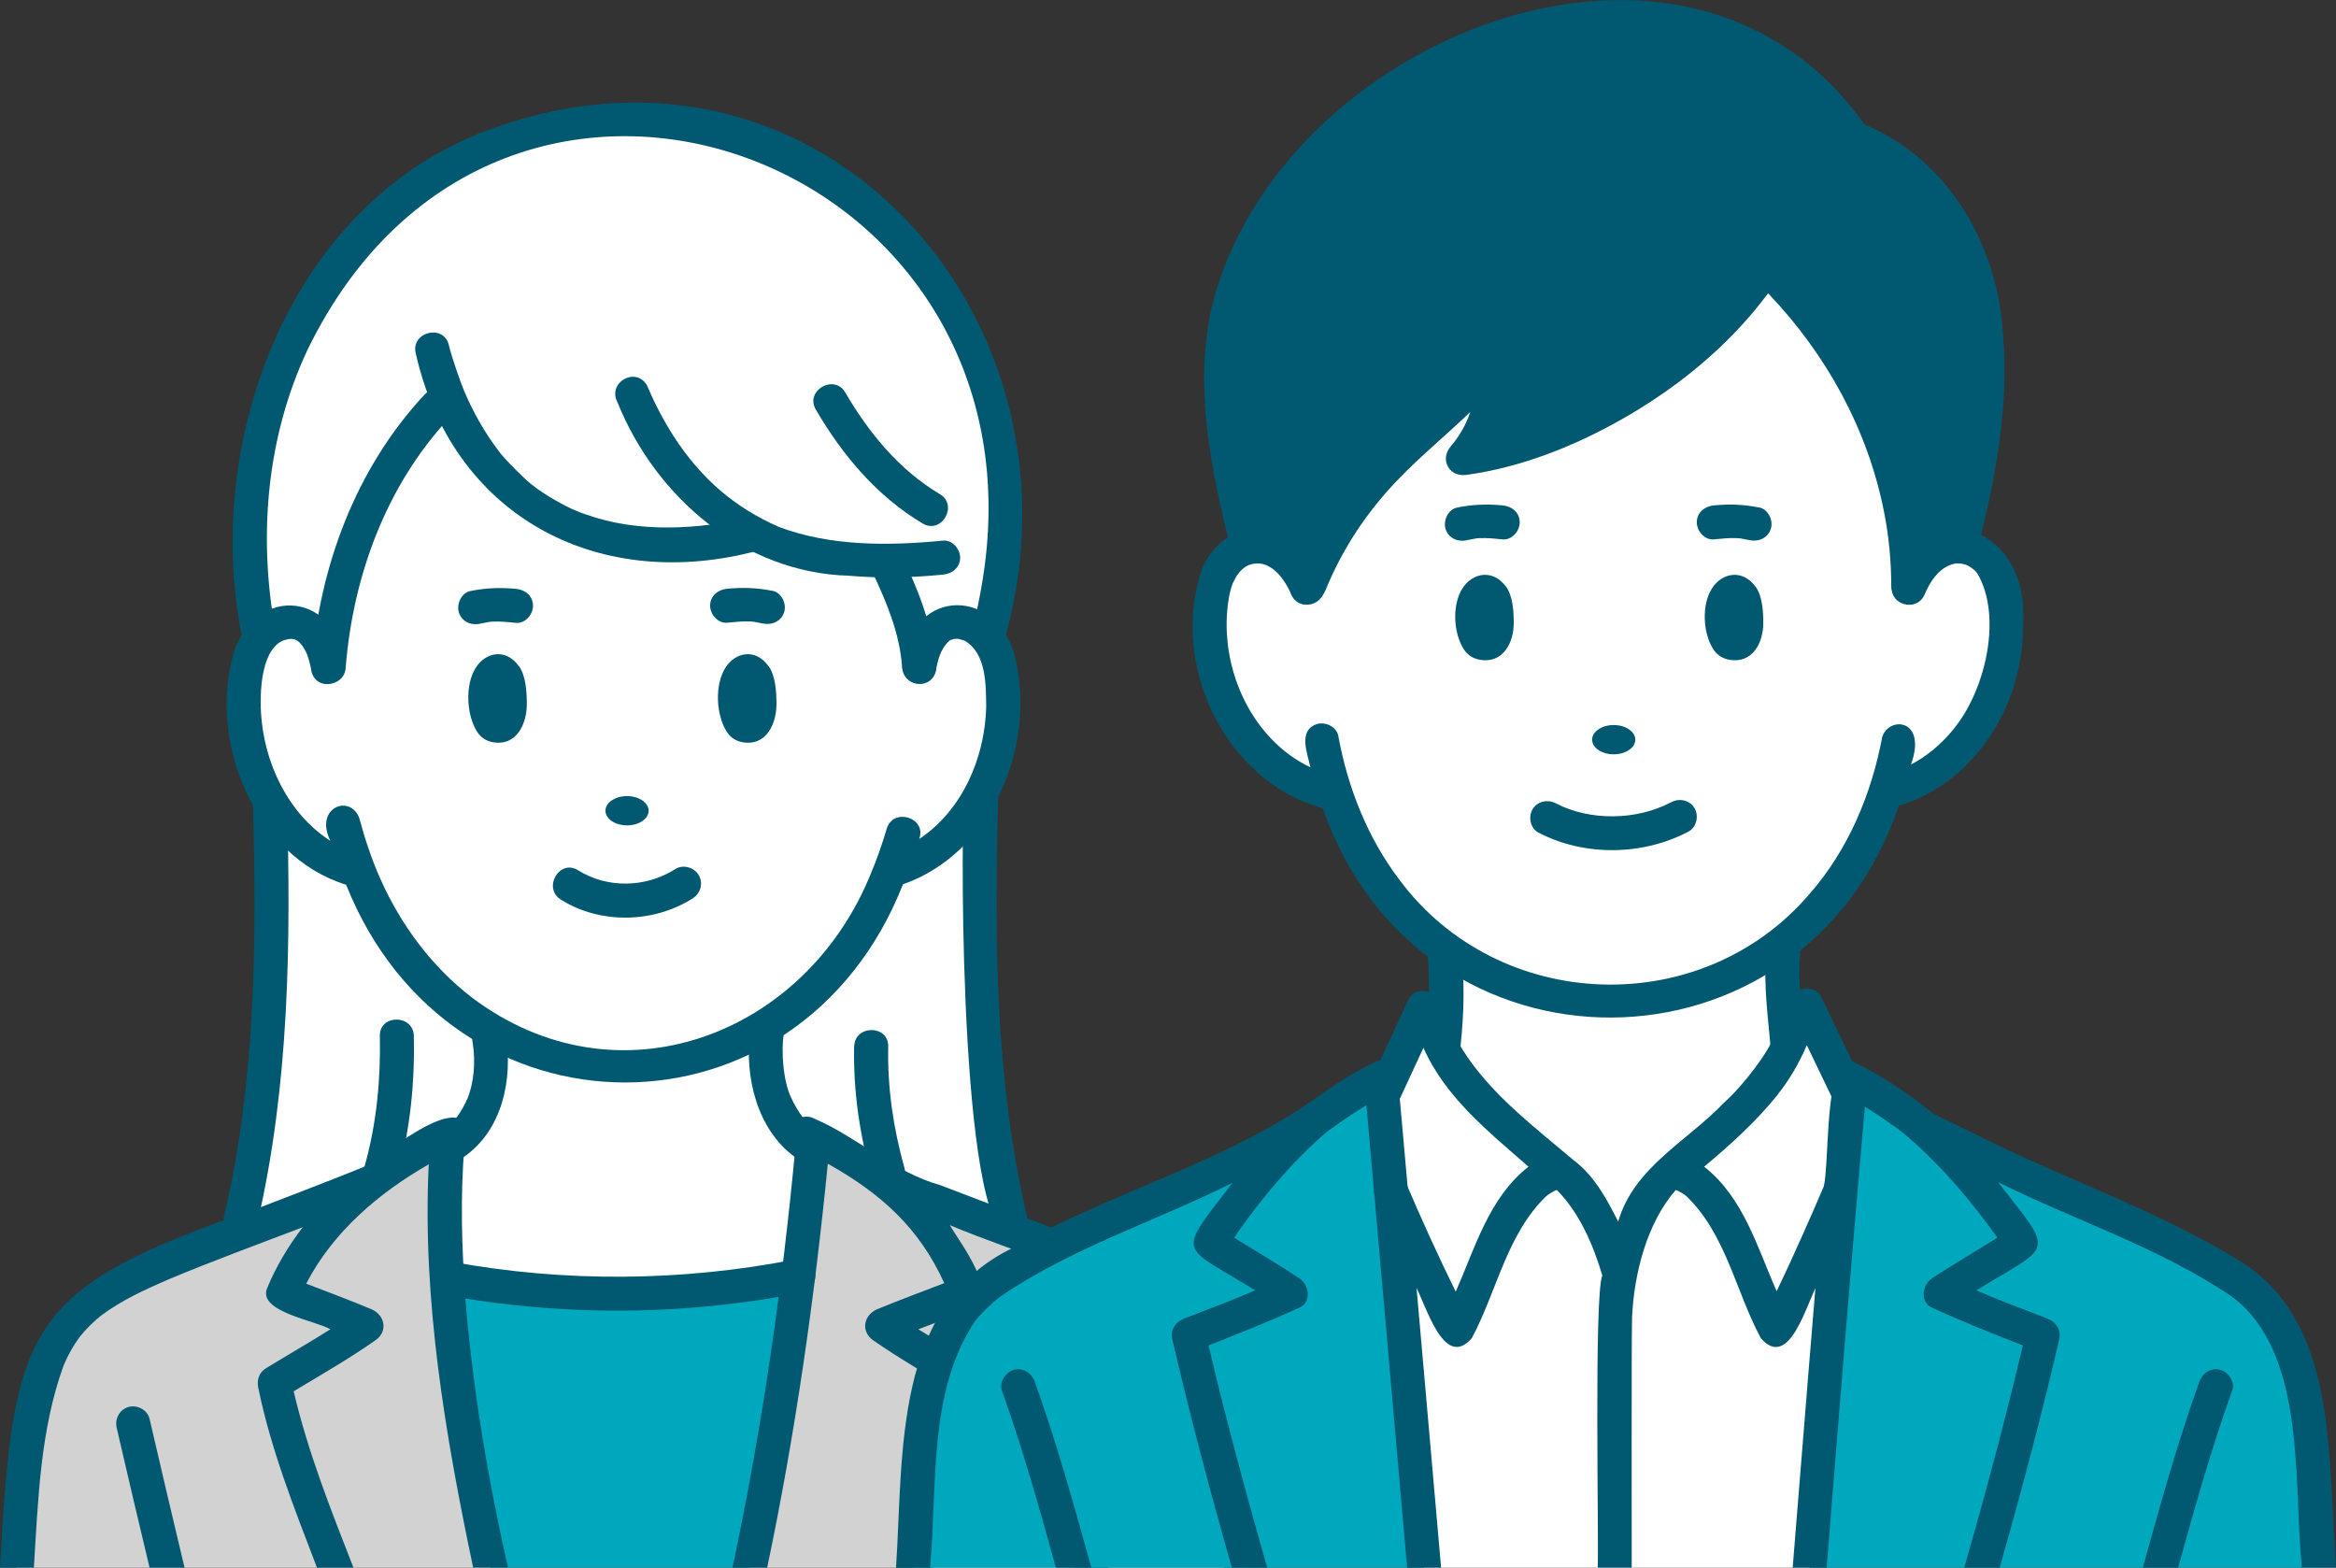 <?xml version="1.0" encoding="UTF-8"?>
<svg id="_レイヤー_2" data-name="レイヤー 2" xmlns="http://www.w3.org/2000/svg" width="188.36" height="126.4" viewBox="0 0 188.36 126.4">
  <rect x="0" y="0" width="188.36" height="126.4" fill="#333333" stroke="none"/>
  <defs>
    <style>
      .cls-1 {
        fill: #005970;
      }

      .cls-2 {
        fill: #fff;
      }

      .cls-3 {
        fill: #00a8be;
      }

      .cls-4 {
        fill: #d2d2d2;
      }
    </style>
  </defs>
  <g id="_レイヤー_1-2" data-name="レイヤー 1">
    <g>
      <g>
        <path class="cls-2" d="m64.81,92.13l.69.5c-.3,3.24-.67,6.68-1.12,10.26-9.24,1.81-18.97,1.91-28.3.17-.28-4.32-.26-7.93,0-10.54,2.37-1.7,3.93-3.56,3.37-8.79l.42-.5c6.69,3.77,14.74,3.75,21.39-.17l.6.11c-.85,6.23,2.95,8.96,2.95,8.96Z"/>
        <path class="cls-3" d="m64.37,102.89c-.96,7.64-2.22,15.51-3.91,23.51h-20.88c-1.98-8.83-3.02-16.28-3.5-23.33,9.33,1.73,19.03,1.64,28.3-.17Z"/>
        <path class="cls-4" d="m60.46,126.4c2.42-11.48,3.97-22.47,5.03-33.77.18-.16.55-.48.72-.64,1.67.91,3.73,2.26,5.54,3.5l.04-.06c4.97,2.03,11.87,4.54,16.43,6.41,9.98,2.67,11.5,12.28,11.85,24.56h-39.62Z"/>
        <path class="cls-4" d="m1.37,126.4c.37-12.31,1.86-21.87,11.85-24.56,4.66-1.91,11.41-4.36,16.43-6.41l.04.06c2.18-1.46,4.49-3.06,6.75-4.09.26,0,.75.03,1.02.04-.5.53-.93.78-1.39,1.09-.71,11.25.85,21.32,3.5,33.87H1.37Z"/>
        <path class="cls-2" d="m37.08,91.08c-7.16,5.03-11.75,5.72-17.45,8.11,1.57-11.26,2.84-22.89,2.13-34.53l.05-.03c1.69,2.7,4.09,5.03,7.08,5.47,2.37,6.06,6.25,10.41,10.77,13.02l-.21.48c.53,5.32-2.37,7.47-2.37,7.47Z"/>
        <path class="cls-2" d="m75.52,96.78c-2.95-1.84-14.94-3.53-13.5-13.18l-1.17-.31c4.66-2.62,8.68-7.12,11.11-13.54l.7.17c2.45-.92,4.62-2.82,6.09-5.3l.33.04c-.31,11.32-.22,22.68,2.35,33.66l-.93.38c-1.64-.6-3.29-1.22-4.99-1.92Z"/>
        <path class="cls-2" d="m74.13,53.76c.27-2.57,2.29-4.57,4.52-3.2,1.29.75,1.95,2.4,2.15,4.27.75,6.05-2.41,12.99-8.14,15.1l-.7-.17c-8.29,21.84-34.81,21.45-43.08.35-7.31-1.33-11.71-12.54-7.81-18.8,2.16-2.43,5.05-.76,5.37,2.46h.05c.78-7.81,3.58-17.17,9.78-21.46,3.25,7.53,10.1,13.75,24,10.89l.2-.31c3.06,1.79,7.37,2.29,11.11,2.3.7,2.54,2.39,4.92,2.53,8.58h.02Z"/>
        <path class="cls-2" d="m74.11,53.76c-.14-3.66-1.82-6.04-2.53-8.58-3.74,0-8.05-.51-11.11-2.3l-.2.31c-13.9,2.85-20.75-3.36-24-10.89-6.2,4.3-8.99,13.64-9.78,21.46h-.05c-.32-3.21-3.21-4.88-5.37-2.45l-.2-.12c-9.55-53.44,69.15-55.86,59-.68l-1.23.05c-2.24-1.37-4.25.63-4.52,3.2h-.02Z"/>
        <path class="cls-1" d="m35.71,104.39c7.44,1.37,15.07,1.66,22.59.81,2.16-.24,4.31-.57,6.44-.98.73-.14,1.14-1.01.96-1.69-.21-.76-.96-1.1-1.69-.96-9.07,1.76-18.48,1.84-27.57.17-1.73-.42-2.46,2.16-.73,2.65Z"/>
        <path class="cls-1" d="m45.23,72.54c3.18,1.99,7.47,1.9,10.62-.1.63-.4.88-1.22.49-1.88-.36-.62-1.25-.89-1.88-.49-2.45,1.55-5.53,1.55-7.85.1-1.5-.94-2.88,1.43-1.38,2.37h0Z"/>
        <ellipse class="cls-1" cx="50.56" cy="65.37" rx="1.74" ry="1.18"/>
        <path class="cls-1" d="m38.69,50.29c.24-.05.49-.09.73-.14.36-.07-.22,0,.05-.01.09,0,.19-.02.28-.02.62-.03,1.25.04,1.86.1.74.07,1.37-.68,1.37-1.37,0-.8-.63-1.3-1.37-1.37-1.28-.12-2.4-.08-3.66.17-.73.14-1.14,1.01-.96,1.69.21.76.96,1.1,1.69.96h0Z"/>
        <path class="cls-1" d="m62.29,47.64c-1.26-.25-2.38-.29-3.66-.17-.74.07-1.37.58-1.37,1.37,0,.69.63,1.44,1.37,1.37.62-.06,1.24-.13,1.86-.1.09,0,.19.02.28.02.3.01-.27-.06,0,0,.26.05.52.1.78.15.73.14,1.48-.21,1.69-.96.19-.67-.23-1.54-.96-1.69h0Z"/>
        <path class="cls-1" d="m41.85,53.73c-1.06-1.5-2.7-1.14-3.48.1-.89,1.38-.77,3.83.12,5.2.3.45.73.72,1.23.81,1.96.36,2.76-1.52,2.76-3.06,0-.94-.07-2.27-.62-3.05Z"/>
        <path class="cls-1" d="m61.98,53.73c-1.06-1.5-2.7-1.14-3.48.1-.89,1.38-.77,3.83.12,5.2.3.45.73.72,1.23.81,1.96.36,2.76-1.52,2.76-3.06,0-.94-.07-2.27-.62-3.05Z"/>
        <path class="cls-1" d="m81.9,53.16c-1.37-5.81-8.27-5.91-9.1.26-.39,1.76,2.15,2.45,2.65.73.16-.9.37-1.84,1.1-2.48.15-.13.5-.19.72-.16.17.05.36.09.52.15,1.75,1.04,1.71,3.52,1.73,5.36-.11,4.09-1.92,8.31-5.4,10.63.63-1.72-2.09-2.58-2.62-.83-.31,1.09-.92,2.79-1.24,3.52-5.27,13.17-20.46,18.95-32.21,10.09-3.23-2.48-5.71-5.83-7.37-9.54-.71-1.59-1.26-3.25-1.71-4.93-.75-1.98-3.66-.84-2.33,1.84-4.18-2.69-6.15-8.21-5.5-13.07.17-1.02.45-2.17,1.28-2.85.08-.07.29-.17.37-.22.09-.05.78-.2.48-.13.78-.13,1.17.54,1.49,1.23-.01-.03.05.15.05.15.14.41.24.83.31,1.26.49,1.72,3.05,1.03,2.65-.73-.69-5.64-7.01-6.3-8.88-.96-2.17,7.19,1.57,16.54,9.02,18.86,8.47,21.23,36.52,21.29,44.9-.04,7.14-2.49,10.71-11.04,9.08-18.14Zm-58.24-1.64s-.05-.02,0,0h0Zm-1.63.79c.08-.13.04-.05,0,0h0Zm44.76,24.05s0,0,0,0c-.07.09-.03.04,0,0Z"/>
        <path class="cls-1" d="m81.2,50.87c6.72-25.5-15.1-49.78-41.15-40.63-16.48,5.6-23.85,25.15-20.5,41.32.49,1.71,3.06,1.02,2.65-.73-1.4-7.66-.69-15.64,2.6-22.63,15.65-32.2,60.56-15.48,54.32,19.22-.16.92-.35,1.83-.57,2.73-.42,1.71,2.23,2.45,2.65.73h0Z"/>
        <path class="cls-1" d="m20.39,64.66c.31,11.12.26,22.41-2.3,33.29-.44,1.72,2.15,2.46,2.65.73,2.59-11.14,2.72-22.65,2.4-34.02-.05-1.76-2.79-1.77-2.74,0h0Z"/>
        <path class="cls-1" d="m30.63,83.53c.07,3.52-.26,7.03-1.21,10.43-.48,1.7,2.17,2.43,2.65.73,1.01-3.62,1.38-7.41,1.3-11.16-.04-1.76-2.78-1.77-2.74,0h0Z"/>
        <path class="cls-1" d="m77.73,64.66c-.28,3.51-.3,36.57,4.09,34.98.74-.2,1.13-.96.96-1.69-2.53-10.9-2.61-22.16-2.3-33.29.05-1.77-2.7-1.76-2.74,0h0Z"/>
        <path class="cls-1" d="m68.87,84.38c-.07,3.57.44,7.09,1.41,10.53.48,1.7,3.12.98,2.65-.73-.9-3.22-1.38-6.46-1.31-9.8.04-1.77-2.71-1.77-2.74,0h0Z"/>
        <path class="cls-1" d="m14.88,126.4h-2.82c-.9-3.75-1.78-7.51-2.65-11.27-.17-.72.22-1.48.96-1.69.69-.19,1.52.24,1.69.96.93,4,1.86,8,2.82,12Z"/>
        <path class="cls-1" d="m92.02,115.13c-.87,3.76-1.75,7.52-2.65,11.27h-2.82c.96-3.99,1.9-7.99,2.83-12,.49-1.72,3.08-1.01,2.65.73Z"/>
        <path class="cls-1" d="m34.24,31.81c-5.54,5.93-8.51,13.91-9.1,21.95,0,1.78,2.7,1.79,2.74,0,.59-7.31,3.26-14.6,8.3-20.01,1.2-1.29-.73-3.24-1.94-1.94h0Z"/>
        <path class="cls-1" d="m70.4,46.25c1.12,2.39,2.13,4.79,2.34,7.51.06.74.59,1.37,1.37,1.37.7,0,1.43-.63,1.37-1.37-.25-3.19-1.37-6.03-2.72-8.89-.31-.67-1.28-.84-1.88-.49-.69.4-.81,1.2-.49,1.88h0Z"/>
        <path class="cls-1" d="m33.53,28.52c2.95,12.99,14.45,19.17,27.11,16,.73-.15,1.14-1.01.96-1.69-.21-.76-.96-1.11-1.69-.96-4.48.9-9.23,1.08-13.56-.73-.69-.28-2.43-1.23-3.33-1.96-.49-.3-2.54-2.37-2.82-2.83-1.14-1.5-2.07-3.15-2.8-4.89-.24-.56-.96-2.59-1.22-3.68-.46-1.7-3.1-.98-2.65.73h0Z"/>
        <path class="cls-1" d="m49.79,32.44c3.09,7.67,10.18,13.74,18.65,13.98,2.53.22,5.08.16,7.61-.09.74-.07,1.37-.58,1.37-1.37,0-.69-.63-1.44-1.37-1.37-4.44.43-9.07.46-13.24-1.1-3.6-1.59-6.26-3.88-8.49-7.31-.84-1.31-1.55-2.69-2.16-4.12-.91-1.53-3.21-.22-2.37,1.38h0Z"/>
        <path class="cls-1" d="m65.78,33.02c2.14,3.67,4.93,7,8.62,9.19,1.52.9,2.9-1.47,1.38-2.37-3.29-1.96-5.72-4.94-7.63-8.2-.89-1.52-3.26-.14-2.37,1.38h0Z"/>
        <path class="cls-1" d="m37.35,93.32c3.18-2.16,4.03-6.36,3.42-9.95-.49-1.72-3.04-1.03-2.65.73.23,1.56.12,3.17-.48,4.61.04-.09.04-.1.02-.07-.24.54-.46.92-.75,1.33-.05.07-.24.29.01,0-.21.26-.43.51-.68.74-.12.11-.61.56-.14.14-1.69.86-.45,3.39,1.23,2.48h0Z"/>
        <path class="cls-1" d="m65.5,90.95s.36.3.1.07c-.24-.21-.46-.43-.67-.67-.08-.09-.37-.48-.12-.14-.41-.56-.78-1.15-1.05-1.78-.56-1.19-.83-3.56-.53-5.26-.01-1.79-2.66-1.81-2.74,0-.47,3.6.53,7.9,3.63,10.14.6.43,1.53.1,1.88-.49.4-.69.11-1.44-.49-1.88h0Z"/>
        <path class="cls-1" d="m37.54,104.7c-.32-4.1-.43-8.24-.09-12.34.41-.42.46-1.18.18-1.66-1.28-2.24-6.76,2.55-8.33,3.4-2.74,1.11-5.51,2.17-8.27,3.23C2.06,103.9,1.1,106.59,0,126.4h2.73c.35-5.53.51-11.09,2.4-16.31,0,0,0,0,0,0,.34-.81.77-1.58,1.29-2.29h0s0,0,0,0c0,0,0,0,0,0,0,0,0,0,0,0,.5-.63,1.14-1.26,1.76-1.75,1.66-1.23,3.53-2.08,5.42-2.9,3.56-1.49,7.2-2.82,10.81-4.2-1.17,1.53-2.17,3.2-2.88,4.94-.73,1.88,3.87,2.57,5.11,3.29-1.71,1.08-3.46,2.08-5.19,3.14-.56.34-.75.93-.63,1.55,1.02,5,2.92,9.78,4.74,14.53h2.94c-1.82-4.66-3.68-9.34-4.82-14.22,2.22-1.34,4.46-2.62,6.59-4.11,1.04-.72.77-2.05-.33-2.51-1.73-.73-3.49-1.38-5.25-2.06,2.16-4.17,5.85-7.32,9.88-9.62-.53,10.93,1.34,21.85,3.58,32.51h2.81c-1.62-7.15-2.84-14.38-3.44-21.7Z"/>
        <path class="cls-1" d="m100.29,114.39c-.76-7-4.99-11.62-11.56-13.82-4.25-1.79-8.61-3.34-12.91-5.01-3.75-1.05-6.61-3.82-10.12-5.35-1.47-.77-2.84,1.19-1.56,2.27-1.07,11.4-2.69,22.71-5.08,33.92h2.8c2.26-10.75,3.81-21.64,4.89-32.57,4.26,2.39,7.36,5.15,9.39,9.63-1.8.69-3.61,1.36-5.4,2.1-1.1.46-1.36,1.79-.33,2.51,2.14,1.49,4.39,2.77,6.62,4.11-1.14,4.87-2.93,9.56-4.73,14.22h2.94c1.78-4.76,3.65-9.53,4.65-14.53.12-.62-.08-1.21-.63-1.55-1.73-1.06-3.49-2.07-5.21-3.14,1.39-.54,2.79-1.05,4.17-1.6,2.59-1.05-.78-5.32-1.64-6.8,5.58,2.35,11.64,3.86,16.69,7.27.52.4,1.23,1.1,1.7,1.67,3.52,5.47,3.19,12.38,3.73,18.67h2.75c-.21-4.02-.48-8.03-1.17-12.01Z"/>
      </g>
      <g>
        <path class="cls-2" d="m153.98,47.29c2.07-4.93,7.38-4.08,7.67,1.46.81,6.03-2.96,14.09-9.49,14.77-7.28,22.9-37.08,23.04-44.53.23-6.74-.76-10.82-8.68-9.95-15,.23-5.39,5.51-6.53,7.68-1.43l.2-.08c4.09-10.11,11.08-12.81,14.78-18.09.15,1.66.15,4.89-2.38,7.83,8.73-1.2,19.1-7.42,24.34-15.29,7.28,6.27,11.47,15.97,11.57,25.55l.12.05Z"/>
        <path class="cls-1" d="m142.29,21.69c-5.24,7.87-15.62,14.09-24.34,15.29,2.53-2.94,2.53-6.17,2.38-7.83-3.7,5.28-10.69,7.98-14.78,18.09l-.2.08c-1.1-2.62-3.07-3.61-4.74-3.18-12.66-30.84,29.88-58.18,48.77-33.07,11.72,5.06,12.67,17.45,8.78,32.98-1.53-.11-3.19.93-4.17,3.24l-.12-.05c-.1-9.58-4.29-19.29-11.57-25.55Z"/>
        <path class="cls-3" d="m186.99,126.4h-41.07c.05-.57.09-1.14.14-1.71.05-.57.09-1.14.14-1.7,0-.06.01-.13.02-.19.06-.69.11-1.39.17-2.08.03-.38.06-.76.09-1.13.05-.62.1-1.23.15-1.84.04-.51.08-1.03.13-1.54.03-.38.06-.75.09-1.13.03-.38.06-.75.09-1.12.06-.75.12-1.5.18-2.25.04-.5.08-.99.12-1.49.05-.63.1-1.25.15-1.87.06-.75.12-1.49.18-2.24.03-.37.06-.75.09-1.12.13-1.61.27-3.22.4-4.83t0,0s0,0,0,0c.12-1.37.23-2.75.35-4.12.04-.45.08-.9.12-1.35.02-.23.04-.46.06-.7.07-.81.14-1.61.21-2.42.07-.81.14-1.62.21-2.43.01-.14.02-.28.04-.42,0-.07.01-.15.02-.22h0c.02-.23.04-.46.06-.69,0-.04,0-.08.01-.12l.26-.56c.24.12.51.27.82.44h0c.09.05.19.11.29.16.58.33,1.27.76,2.08,1.31.35.24.72.5,1.12.79l.55.41,1.1.82c1.1.55,2.31,1.13,3.56,1.73,5.8,2.75,12.65,5.77,15.25,6.97,9.44,4.39,11.25,6.75,12.35,18.3.18,2.77.34,5.55.49,8.35Z"/>
        <path class="cls-3" d="m114.63,124.19c.06.74.13,1.47.2,2.21h-41.22c.15-2.79.31-5.58.49-8.35,1.1-11.55,2.91-13.92,12.35-18.3,2.56-1.19,9.26-4.14,15-6.86,1.34-.64,2.63-1.26,3.8-1.84l.38-.33.65-.57.38-.33c.4-.29.77-.55,1.12-.79.92-.62,1.67-1.09,2.3-1.44.05-.03.11-.06.16-.09l.18.06,1.01.33c.02.17.03.33.04.5.02.24.04.49.06.73.07.78.14,1.56.21,2.34.02.17.03.34.05.51.07.74.13,1.47.2,2.21.01.16.03.33.04.49,0,0,0,.01,0,.02.06.67.12,1.33.18,1.99.01.16.03.31.04.47.03.37.07.75.1,1.12.06.66.12,1.31.17,1.97h0c.04.48.08.95.13,1.43.06.73.13,1.47.19,2.2.1,1.12.2,2.24.3,3.36.06.64.11,1.27.17,1.91,0,.11.02.22.03.33.06.72.13,1.44.19,2.17.04.42.07.83.11,1.25.06.73.13,1.46.19,2.19.16,1.87.33,3.75.49,5.64.1,1.13.2,2.27.3,3.41,0,.02,0,.04,0,.07Z"/>
        <path class="cls-2" d="m148.41,96.03c-.12,1.38-.23,2.75-.35,4.12t0,0s0,0,0,0c-.74,8.75-1.44,17.49-2.14,26.25h-31.09c-.77-8.73-1.53-17.44-2.3-26.16-.12-1.41-.25-2.81-.37-4.22h0c1.64,3.69,3.31,7.74,5.31,11.19,2.13-3.76,3.58-11.58,8.23-12.73l.02-.05c2.65,1.84,3.94,5.33,4.85,8.32h.03c.75-2.85,1.7-6.73,4.36-8.36l-.02.09c4.63,1.2,6.07,8.96,8.2,12.73,1.97-3.46,3.58-7.52,5.21-11.19,0,0,.04,0,.04,0Z"/>
        <path class="cls-2" d="m143.16,107.21c-2.11-4.04-4.05-11.99-8.2-12.73l.02-.09c-.09.03-.17.08-.25.13h0c9.15-7.77,8.21-7.38,11.15-13.26l3.02,6.51.24.02c-.25,2.76-.48,5.5-.72,8.23h-.04c-1.67,3.94-4.59,10.42-5.21,11.18Z"/>
        <path class="cls-2" d="m125.93,94.52h0c-.06-.02-.12-.06-.18-.08l-.02.05c-4.17.7-6.12,8.68-8.23,12.73-.62-.77-3.64-7.25-5.31-11.19h0c-.24-2.7-.48-5.41-.72-8.14l.32-.11,3.02-6.51c2.94,5.85,1.97,5.46,11.15,13.25Z"/>
        <path class="cls-2" d="m144.13,84.33l.23.11c-1,2.05-2.65,4.33-9.64,10.07h0c-1.69.99-3.36,4.74-4.1,8.25h-.03c-.81-3.28-3.02-7.25-4.67-8.24h0c-7.04-5.79-8.67-8.06-9.66-10.13l.14-.07c.23-2.11.25-6.13.07-7.39l.28-.34c7.75,5.53,18.15,5.57,25.96.15l1.07.18c-.19,1.32.11,5.26.35,7.39Z"/>
        <path class="cls-1" d="m118.25,43.56c.24-.05.49-.09.73-.14.36-.07-.22,0,.05-.01.09,0,.19-.02.28-.02.62-.03,1.25.04,1.86.1.74.07,1.37-.68,1.37-1.37,0-.8-.63-1.3-1.37-1.37-1.28-.12-2.4-.08-3.66.17-.73.14-1.14,1.01-.96,1.69.21.76.96,1.1,1.69.96h0Z"/>
        <path class="cls-1" d="m141.85,40.92c-1.26-.25-2.38-.29-3.66-.17-.74.07-1.37.58-1.37,1.37,0,.69.63,1.44,1.37,1.37.62-.06,1.24-.13,1.86-.1.09,0,.19.02.28.02.3.01-.27-.06,0,0,.26.05.52.1.78.15.73.14,1.48-.21,1.69-.96.19-.67-.23-1.54-.96-1.69h0Z"/>
        <path class="cls-1" d="m121.43,47.3c-1.06-1.45-2.7-1.1-3.48.1-.89,1.33-.77,3.69.12,5.01.3.43.73.69,1.23.78,1.96.35,2.76-1.46,2.76-2.95,0-.91-.07-2.18-.62-2.94Z"/>
        <path class="cls-1" d="m141.55,47.3c-1.06-1.45-2.7-1.1-3.48.1-.89,1.33-.77,3.69.12,5.01.3.43.73.69,1.23.78,1.96.35,2.76-1.46,2.76-2.95,0-.91-.07-2.18-.62-2.94Z"/>
        <path class="cls-1" d="m148.01,25.91c-1.19-1.61-2.48-3.14-3.89-4.57.47-.78.89-1.58,1.26-2.42.3-.68.2-1.47-.49-1.88-.58-.34-1.57-.19-1.88.49-1.72,3.88-4.42,7.01-7.65,9.76-3.22,2.74-7.16,5.09-11.06,6.59-1.16.45-2.35.83-3.56,1.14.8-1.82,1.13-3.82.95-5.87-.12-1.38-1.75-1.83-2.56-.69-.09.13-.18.25-.27.37,0,.01-.02.02-.02.03-.04.05-.08.1-.11.14-.2.26-.42.5-.63.75-.43.48-.88.94-1.34,1.39-.97.95-2,1.84-3,2.75-2.38,2.14-4.61,4.42-6.42,7.07-1.26,1.85-2.26,3.84-3.11,5.9-.28.69.3,1.51.96,1.69.79.22,1.41-.27,1.69-.96,1.32-3.24,3.21-6.11,5.53-8.59,1.92-2.05,4.1-3.82,6.12-5.76,0,0,.01-.01.02-.02-.32.97-.83,1.9-1.57,2.77-.4.47-.54,1.1-.21,1.66.33.57.94.72,1.55.63,4.39-.62,8.64-2.31,12.48-4.49,3.98-2.26,7.69-5.18,10.63-8.7.39-.47.77-.95,1.14-1.44,4.68,4.89,8.04,10.97,9.35,17.64.39,1.96.57,3.91.58,5.94,0,1.76,2.75,1.77,2.74,0-.03-7.66-2.69-15.18-7.22-21.33Z"/>
        <path class="cls-1" d="m161.52,27.14c-.36-7.23-4.33-14.25-11.18-17.11-14.4-20.31-47.24-6.86-52.6,14.61-1.49,6.39-.12,13.04,1.41,19.28.42,1.71,3.07.99,2.65-.73-1.28-5.14-2.44-10.79-1.76-16,3.44-19.37,30.97-33.19,46.24-17.97.8.85,1.25,1.42,1.85,2.45.14.37.48.64.85.74,1.37.63,2.68,1.38,3.86,2.32,8.39,6.91,6.34,19.23,4.02,28.57-.44,1.71,2.2,2.44,2.65.73,1.41-5.46,2.46-11.22,2.02-16.88Zm-4.2-6.43s0,.02,0,0h0Z"/>
        <ellipse class="cls-1" cx="130.12" cy="59.64" rx="1.74" ry="1.18"/>
        <path class="cls-1" d="m124.07,67.14c3.71,1.93,8.4,1.85,12.08-.09.65-.35.85-1.26.49-1.88-.39-.66-1.22-.84-1.88-.49-2.86,1.51-6.62,1.5-9.31.09-.66-.34-1.49-.17-1.88.49-.36.62-.17,1.53.49,1.88h0Z"/>
        <path class="cls-1" d="m110.07,87.89c-.09-1.05,1.35-1.77,2.15-1.12.58.41.61,1.17.65,1.82.21,2.36.42,4.72.63,7.08.91,10.24,1.8,20.49,2.7,30.73h-2.74c-1.13-12.84-2.25-25.68-3.39-38.51Z"/>
        <path class="cls-1" d="m150.51,87.68c-1.15,12.9-2.18,25.81-3.22,38.72h-2.74c.83-10.27,1.65-20.55,2.53-30.82.37-1.84.18-8.15,1.25-9,.8-.68,2.27.03,2.18,1.1Z"/>
        <path class="cls-1" d="m87.99,126.4h-2.85c-1.33-4.79-2.67-9.58-4.35-14.26-.25-.7.29-1.5.96-1.69.75-.21,1.44.26,1.69.96,1.77,4.92,3.16,9.95,4.56,14.99Z"/>
        <path class="cls-1" d="m179.98,112.14c-1.68,4.68-3.02,9.47-4.35,14.26h-2.85c1.4-5.03,2.79-10.07,4.56-14.99.25-.7.93-1.17,1.69-.96.67.19,1.21.99.96,1.69Z"/>
        <path class="cls-1" d="m115.15,77.3c.1,1.39.13,4.94-.12,7.03,0,1.78,2.69,1.79,2.74,0,.27-2.53.36-5.23.02-7.76-.1-.73-1.04-1.14-1.69-.96-.79.22-1.06.95-.96,1.69h0Z"/>
        <path class="cls-1" d="m142.41,76.94c-.21,2.46.14,4.94.35,7.39.08.74.57,1.37,1.37,1.37.68,0,1.45-.63,1.37-1.37-.15-1.33-.26-2.67-.33-4-.06-1.11-.16-2.28-.01-3.39-.01-1.79-2.66-1.81-2.74,0h0Z"/>
        <path class="cls-1" d="m143.31,88.29c1.01-1.26,1.75-2.57,2.38-4.02.67,1.4,1.35,2.8,2.02,4.21.32.67,1.27.84,1.88.49.68-.4.81-1.21.49-1.88-1.08-2.24-2.15-4.48-3.23-6.72-.45-.94-1.89-.85-2.37,0-.57,1.02-1,2.1-1.44,3.18-.38,1.21-2.5,4.02-4.02,5.35-2.96,3.12-7.27,5.2-8.54,9.6-.91-1.81-1.93-3.71-3.59-4.95-3.21-2.72-6.74-5.36-9-8.98-.73-1.29-1.21-2.71-1.94-4-.47-.84-1.93-.95-2.37,0-1.01,2.17-2.01,4.34-3.02,6.51-.31.67-.19,1.48.49,1.88.59.35,1.56.18,1.88-.49.62-1.33,1.23-2.66,1.85-3.99,1.75,3.99,5.27,6.79,8.47,9.59-3.18,2.48-4.31,6.55-5.87,10.08-1.42-2.9-2.76-5.84-4.03-8.81-.91-1.53-3.21-.22-2.37,1.38.98,2.31,2.01,4.59,3.09,6.85.88,1.47,2.3,6.95,4.6,4.34,2.03-3.79,2.83-8.43,6.04-11.49-.17.15.09-.07.15-.11.18-.12.36-.22.55-.32-.01,0,.05-.02.13-.04,1.82,1.85,2.93,4.42,3.66,6.89-.68,1.61-.27,21.39-.37,23.56h2.74c.01-2.99-.03-17.53.03-20.2.16-3.49,1.18-7.56,3.52-10.25.08.03.15.06.13.04.17.08.34.18.51.29.06.04.41.32.15.1,3.25,3.06,4.03,7.73,6.08,11.53,2.31,2.62,3.69-2.86,4.55-4.34,1.04-2.27,2.06-4.55,3.03-6.85.29-.68.2-1.47-.49-1.88-.58-.34-1.59-.19-1.88.49-1.26,2.95-2.56,5.89-3.94,8.78-1.56-3.51-2.68-7.57-5.85-10.04,2.12-1.77,4.19-3.64,5.91-5.78Z"/>
        <path class="cls-1" d="m110.85,85.65c-1.73.81-3.33,1.87-4.88,2.98-7.35,5.16-16.4,7.5-24.2,11.94-9.79,4.61-8.91,16.66-9.52,25.83h2.74c.63-6.63-.2-14.05,3.6-19.84.58-.73,1.27-1.38,2-1.97,0,0,0,0,0,0,0,0,0,0,0,0,5.76-3.96,12.56-6.1,18.79-9.22-4.59,5.96-4.24,4.91,1.83,8.67-1.82.8-3.84,1.54-5.72,2.27-.71.28-1.14.9-.96,1.69,1.43,6.18,3.06,12.31,4.8,18.4h2.85c-1.7-5.94-3.31-11.91-4.73-17.92,2.47-.96,4.91-1.95,7.33-3.04,1-.45.78-1.86,0-2.37-1.73-1.14-3.51-2.2-5.28-3.28,2.18-3.13,4.67-6.11,7.55-8.58,0,0,0,0,0,0,1.65-1.18,3.33-2.33,5.18-3.19,1.54-.9.19-3.23-1.38-2.37Z"/>
        <path class="cls-1" d="m188.11,121.9c-.39-7.12-.6-15.76-7.25-20.07-6.85-4.29-14.65-6.84-21.84-10.51-1.04-.49-2.07-1.01-3.11-1.51-1.97-1.61-4.1-3.05-6.4-4.16-.67-.31-1.48-.19-1.88.49-.35.59-.18,1.56.49,1.88,1.83.85,3.5,1.98,5.13,3.16,3,2.46,5.55,5.46,7.81,8.61-1.76,1.09-3.54,2.15-5.28,3.28-.78.51-1,1.91,0,2.37,2.41,1.1,4.86,2.08,7.33,3.04-1.42,6.01-3.02,11.99-4.73,17.92h2.86c1.74-6.1,3.37-12.22,4.8-18.4.18-.78-.24-1.41-.96-1.69-1.89-.73-3.89-1.47-5.72-2.27,6.16-3.78,6.39-2.8,1.75-8.72,6.27,3.11,13.07,5.29,18.88,9.24,0,0,0,0,0,0,6.04,4.57,4.91,14.97,5.62,21.83h2.74c-.08-1.5-.16-3-.25-4.5Z"/>
        <path class="cls-1" d="m163.12,50.22c.53-7.59-7.32-10.78-10.52-3.17-.46,1.73,2.08,2.45,2.65.73-.08.19.12-.25.11-.23.46-.96,1.21-1.91,2.3-2.11-.02,0-.03,0-.05,0,.04,0,.19-.04.19,0,.25-.04.48.03.72.1.24.07.71.4.9.66,2.06,3.46.69,9.3-1.75,12.4,0,0-.19.24-.18.23-.94,1.15-2.14,2.17-3.4,2.81,1.33-3.7-1.78-3.92-2.32-2.22-.86,4.59-2.73,9.07-5.82,12.61-8.72,10.27-25.12,9.69-33.13-1.12-2.56-3.38-4.15-7.42-4.91-11.58-.14-.73-1.01-1.14-1.69-.96-1.59.5-.8,2.34-.56,3.5-4.94-2.36-7.48-8.39-6.57-13.68.07-.4.17-.8.32-1.18.04-.05.23-.47.31-.58.03-.05.26-.32.17-.24.22-.27.5-.5.82-.64.48-.15.92-.19,1.44.04.18.09.37.19.53.32.56.4,1.12,1.29,1.37,1.87.57,1.71,3.11,1,2.65-.73-1.51-4.61-7.5-6.26-9.73-1.28-2.75,7.6,1.74,17.25,9.69,19.39,7.82,22.64,38.8,22.45,46.45-.2,6.26-1.85,10.16-8.39,10.01-14.74Zm-50.2,20.82c-.04-.05-.11-.15,0,0h0Z"/>
        <path class="cls-1" d="m157.67,45.44c.09,0,.13,0,.14,0-.04,0-.09,0-.13,0,0,0,0,0,0,0Z"/>
      </g>
    </g>
  </g>
</svg>